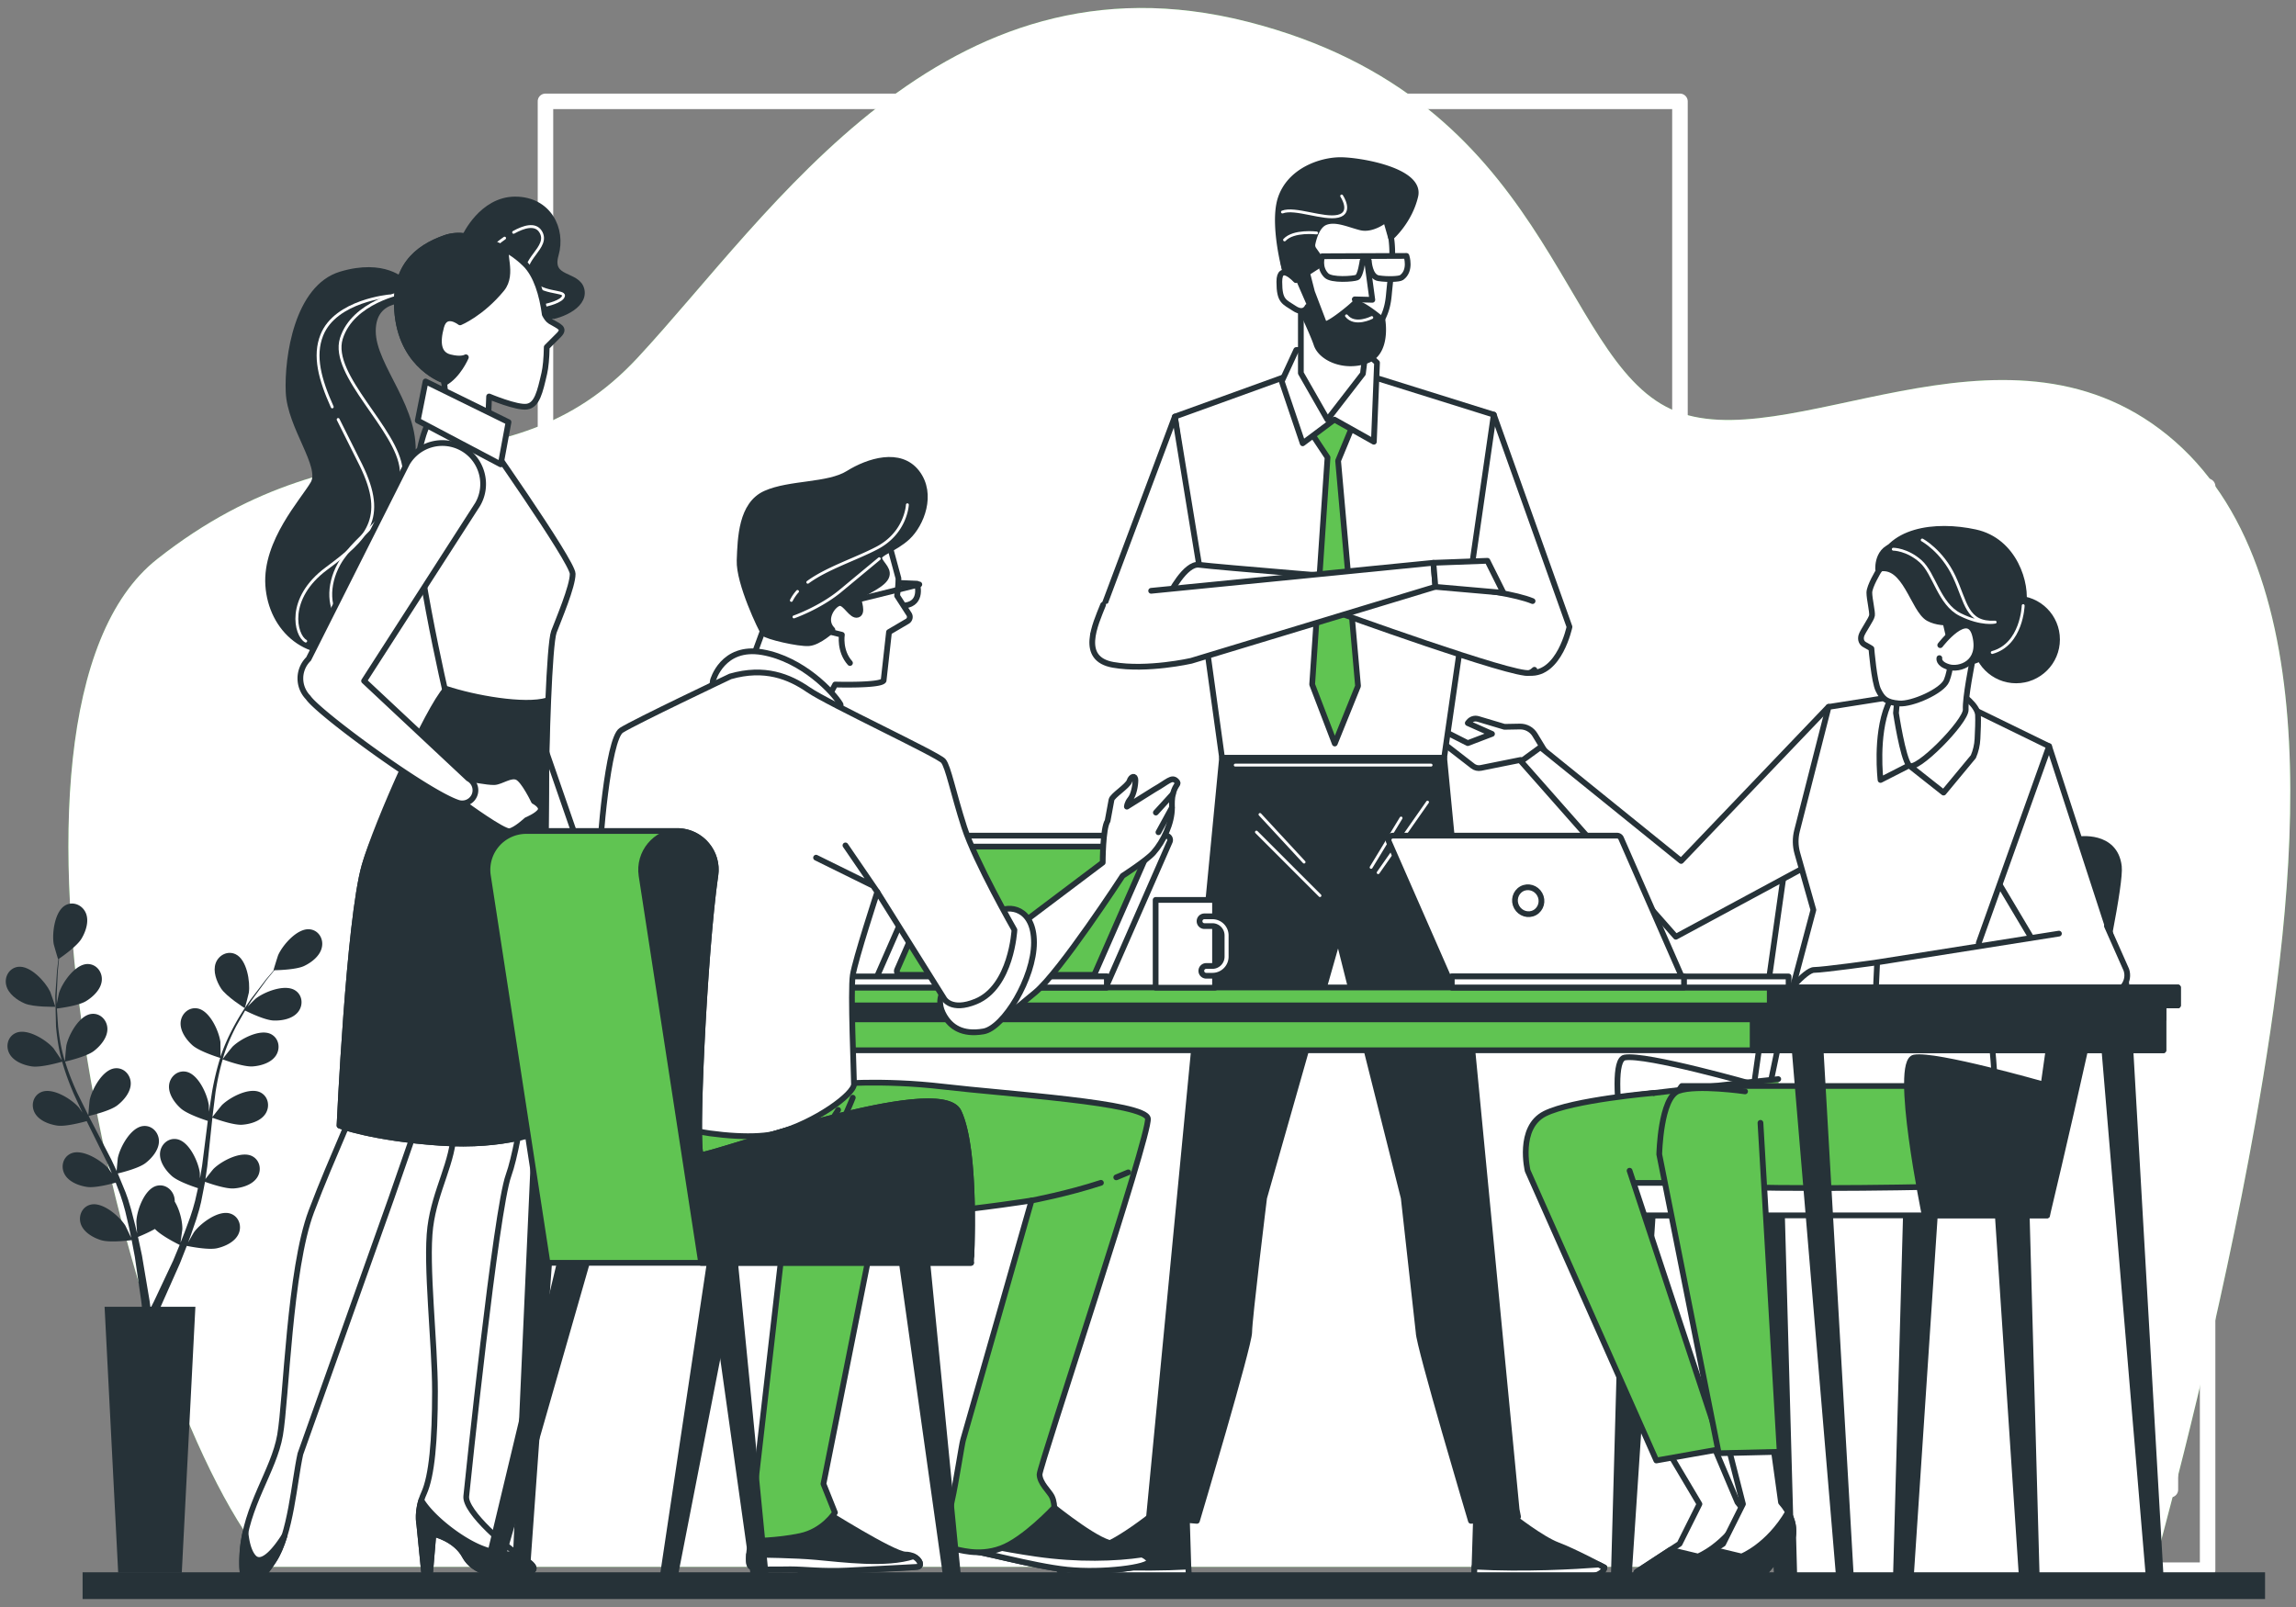 <svg xmlns="http://www.w3.org/2000/svg" xmlns:xlink="http://www.w3.org/1999/xlink" viewBox="0 0 400 280" xmlns:v="https://vecta.io/nano"><rect x="0" y="0" width="400" height="280" fill="#808080" stroke="none"/><style><![CDATA[.B{stroke-linejoin:round}.C{stroke-miterlimit:10}.D{stroke:#263238}.E{fill:#fff}.F{fill:#263238}.G{stroke-linecap:round}.H{fill:#60c452}.I{fill:none}.J{stroke:#fff}.K{stroke-width:.5}]]></style><use xlink:href="#B" class="H"/><g class="E"><use xlink:href="#B" opacity=".7"/><path d="M384.6 83.38h-73.38c-.75 0-1.35.6-1.35 1.35v188.85c0 .75.6 1.35 1.35 1.35h73.38c.75 0 1.35-.6 1.35-1.35V84.73a1.35 1.35 0 0 0-1.35-1.35zm-1.35 188.85h-70.68V86.08h70.68v186.15zm-65.56-147.3h60.43c.75 0 1.35-.6 1.35-1.35V91.67c0-.75-.6-1.35-1.35-1.35h-60.43c-.75 0-1.35.6-1.35 1.35v31.91a1.36 1.36 0 0 0 1.35 1.35zm1.35-31.91h57.73v29.21h-57.73V93.02zm-1.35 77.23h60.43c.75 0 1.35-.6 1.35-1.35V137c0-.75-.6-1.35-1.35-1.35h-60.43c-.75 0-1.35.6-1.35 1.35v31.91a1.35 1.35 0 0 0 1.35 1.34zm1.35-31.9h57.73v29.21h-57.73v-29.21zm-1.35 77.23h60.43c.75 0 1.35-.6 1.35-1.35v-31.91c0-.75-.6-1.35-1.35-1.35h-60.43c-.75 0-1.35.6-1.35 1.35v31.91a1.36 1.36 0 0 0 1.35 1.35zm1.35-31.91h57.73v29.21h-57.73v-29.21zm-1.35 77.23h60.43c.75 0 1.35-.6 1.35-1.35v-31.91c0-.75-.6-1.35-1.35-1.35h-60.43c-.75 0-1.35.6-1.35 1.35v31.91a1.35 1.35 0 0 0 1.35 1.35zm1.35-31.9h57.73v29.2h-57.73V229zM292.67 16.31H95.03c-.75 0-1.35.6-1.35 1.35v94.05 4.4c0 .75.6 1.35 1.35 1.35h197.65c.75 0 1.35-.6 1.35-1.35v-4.4-94.05a1.36 1.36 0 0 0-1.36-1.35zm-1.35 2.7v91.35H96.38V19.01h194.94z"/></g><g class="B C D F"><use xlink:href="#C"/><path d="M348 211.04l4.26 64.2c.04.68.61 1.2 1.29 1.2h0c.73 0 1.31-.6 1.29-1.32l-1.77-64.08H348zm-42.64 0l4.26 64.2c.04.68.61 1.2 1.29 1.2h0c.73 0 1.31-.6 1.29-1.32l-1.77-64.08h-5.07z"/><use xlink:href="#C" x="-49.15"/></g><g class="E B C D"><path d="M362.08 146.25l-46.03-1.58c-3.59 0-4.42 1.58-4.42 1.58l-6.05 42.72s-18.84-5.38-22.53-4.71 1.82 27.51 1.82 27.51h21.32l.38-1.61h48.12l12.78-60.88c-.77-2.73-5.39-3.03-5.39-3.03z"/><path d="M345.93 173s4.32 28.01-.63 31.31c-.77.51-4.93 2.9-8.82 2.51-3.12-.31-25.18 0-25.18 0s-3.07-5.83-3.68-10.13 4.2-22.75 4.2-22.75l34.11-.94z"/></g><path d="M309.8 188.02s-31.93 3.31-33.43 4.22c-1.51.9-8.43 6.93-7.23 10.84 1.2 3.92-1.81 4.22.9 4.82s41.56.6 41.56.6" class="B C D G H"/><path d="M356.635 211.766h-75.88v-5.66h75.88z" class="B C D E"/><path d="M338.72 189.22h-45.71s-2.41 2.71-2.71 8.43.3 6.93 4.52 8.43c4.22 1.51 41.66.72 41.66.72" class="B C D G H"/><path d="M302.7 261.76l-4.79-11.33-7.84 1.52 6 10.11-3.46 6.93-7.47 4.89s-.86.86 2.87.57 11.5 0 11.5 0l4.89-5.75s1.77-2.96-1.7-6.94z" class="B C D E"/><g class="F B C D"><path d="M304.79 266.72l.2 7.42h-1.17l-1.56-3.71z"/><path d="M299.51 274.45l4.89-5.75s1.27-2.14-.48-5.23c-3.48 5.94-8.1 7.73-8.1 7.73l-4.82-1.16-5.86 3.83s-.86.86 2.87.57 11.5.01 11.5.01z"/></g><path d="M283.9 203.98l16.04 48.47-11.38 2.02-22.42-50.49s-1.81-7.53 3.01-9.94 18.98-3.61 18.98-3.61" class="B C D G H"/><path d="M335.32 211.77s-5.52-26.84-1.82-27.51 22.53 4.71 22.53 4.71l6.05-42.72s6.39-1.01 7.06 4.71-12.51 60.81-12.51 60.81h-21.31z" class="B C D F"/><g class="E B C D"><path d="M270.27 132.74l-2.86-4.71c-.55-.91-1.55-1.46-2.62-1.44l-2.69.05-4.59-1.37c-.6-.18-1.24.02-1.63.51l-.17.21 4.22 1.88-4.22 1.61-4.48-2.27c-.36-.18-.81-.08-1.06.24h0c-.28.37-.21.9.16 1.18l6.25 4.84c.4.31.91.43 1.41.33l6.92-1.39 1.93 2.12 3.43-1.79z"/><path d="M318.56 123.15l-25.68 26.86-24.51-19.81-3.38 2.46 26.97 30.56 23.37-12.6zm38.42 6.86l13.46 41.37-11.61.33-11.55-19.41c.01 0 6.5-19.58 9.7-22.29z"/><path d="M342.33 122.87l14.65 7.15-12.26 34.3 1.45 9.56-34.35.06 4.1-15.4-2.8-9.88c-.36-1.28-.38-2.63-.05-3.92l5.5-21.57 14.45-2.28 9.31 1.98z"/><path d="M341.63 120.9s2.88 1.94 2.97 3.68c.05 1.02-.02 2.83-.09 4.16-.05 1.07-.3 2.12-.72 3.1l-5.19 6.26-6-4.74-4.98 2.54s-.92-7.64 1.25-12.97c2.16-5.32 11.65-3.37 12.76-2.03z"/><path d="M345.75 106.08l-1.73 7.04c-.55 2.81-1.66 8.43-1.56 10.51.11 2.08-8.76 11.06-9.87 9.72s-2.28-9.11-2.28-9.11l1.1-12.58c.02.02 11.55-12.74 14.34-5.58z"/><path d="M327.25 99.54s-1.58 2.6-1.58 3.72c0 1.11.56 3.34.46 3.99-.09.65-1.67 2.79-1.86 3.53s.09 1.3.65 1.58 1.11.65 1.11.65.46 5.76 1.21 7.24c.74 1.49 1.39 2.14 3.62 2.32 2.23.19 7.52-2.14 8.27-3.99.74-1.86.84-4.09.93-6.78s-1.76-6.5-3.16-10.22c-1.38-3.72-7.23-5.67-9.65-2.04z"/></g><g class="F B D"><circle cx="351.24" cy="111.42" r="7.13"/><g class="C"><path d="M327.21 99.14s2.87-2.47 8.04 2.45 3.2 12.05 6.64 13.53 9.84-5.9 10.58-9.59-1.48-11.31-8.36-12.79c-6.89-1.49-15.34-.48-16.9 6.4z"/><path d="M327.21 99.14s-.33-4.44 4.35-4.19c4.67.25 5.17 7.62 7.62 10.58 2.46 2.95 3.69 2.46 3.69 2.46s-4.18 1.23-6.89-.25c-2.7-1.48-4.01-9.82-8.77-8.6z"/></g></g><g class="G B C"><path d="M334.88 94.09s3.44 1.85 5.56 6.36c2.12 4.5 2.12 8.21 7.15 7.95 0 0-2.38.53-6.09-1.32s-4.5-7.15-6.89-9.27c-2.38-2.12-4.77-2.12-4.77-2.12m22.63 9.83s-.21 6.75-5.39 8.17" class="I J K"/><path d="M338.02 112.41s4.93-6.45 6.09-1.63-2.77 6-4.63 5.44c-1.87-.56-1.61-1.55-1.61-1.55" class="D E"/></g><path d="M327.03 167.69s-9.42 1.31-10.99 1.31-5.5 4.97-5.5 4.97h17.27l-.78-6.28z" class="B C D E"/><path d="M367.06 161.35l3.38 7.62c.66 1.94-.77 3.96-2.82 3.97l-40.85.24.26-5.5 31.67-5.01" class="B C D E G"/><path d="M312.38 266.72l.2 7.42h-1.17l-1.57-3.71z" class="B C D F"/><path d="M310.28 261.76l-1.5-10.83-7.84.51 2.71 10.62-3.46 6.93-7.47 4.89s-.86.86 2.87.57c3.74-.29 11.5 0 11.5 0l4.89-5.75c.01 0 1.78-2.96-1.7-6.94z" class="B C D E"/><path d="M307.1 274.45l4.89-5.75s1.27-2.14-.48-5.23c-3.48 5.94-8.1 7.73-8.1 7.73l-4.82-1.16-5.86 3.83s-.86.86 2.87.57c3.74-.28 11.5.01 11.5.01z" class="B C D F"/><path d="M306.7 195.64l3.35 57.32-10.62.25-10.36-52.08s.2-9.91 3.37-11.05 11.58.08 11.58.08" class="B C D G H"/><g class="E B C D"><path d="M260.24 72.25l13.19 36.97s-1.74 8.37-6.97 8.02-6.63-7.67-8.02-8.72-3.49-9.07-3.49-9.07l5.29-27.2z"/><path d="M226.12 64.84l-21.44 7.75 8.22 59.45h38.69l8.65-59.79-23.14-7.24z"/></g><path d="M228.18 75.03l3.1 4.67-2.68 39.56 3.94 10.29 4.05-10.02-3.47-39.25 2.79-6.74-3.86-5.07z" class="B C D H"/><g class="E B C D"><path d="M232.47 73.11l-5.52 4.13-3.65-10.79 2.53-5.47 11.31-.27 2.76 2.48-.55 13.78z"/><path d="M238.31 58.18l-.87 6.94-6.18 7.99-4.63-8.1V51.99c.01 0 8.1 2.03 11.68 6.19z"/><path d="M223.45 43.75c0-6.31 4.6-11.43 10.27-11.43s8.83 5.39 8.83 11.7c0 2.04-.42 5.54-.59 7.39-.29 3.18-1.26 4.53-3.13 7.38-6.16 9.38-11.21-4.37-13.81-8.97a12.37 12.37 0 0 1-1.57-6.07z"/><path d="M238.2 45.73l.88 6.51-3.06-.08" class="G"/><path d="M245.03 44.59l-14.69.06s-.67 1.94.73 3.34c.91.91 4.73.61 5.34.36.61-.24.97-2.91.97-2.91h1.09s.12 2.79 1.7 3.04c1.58.24 3.61.16 4.01-.12 1.7-1.22.85-3.77.85-3.77z"/></g><path d="M225.27 50.87s3.31 6.78 4.09 9.13 4.7 4.18 8.61 2.87c3.92-1.3 2.87-7.13 2.87-7.13s-4.17-3.57-4.96-2.78c-.78.78-4.96 4.18-5.22 3.39l-2.09-5.48-.85-3.32 1.75-1.13c.52-.44.63-1.2.23-1.76l-.83-1.18a1.3 1.3 0 0 1-.21-1.01c.21-1.02.8-3.13 2.17-3.72 1.83-.78 4.14.35 6.23.87s4.37-1.37 4.37-1.37l.89 3.11s3.21-2.77 4.25-7.2c1.04-4.44-9.66-6.26-13.05-6.26s-8.87 1.83-10.44 6.79c-1.55 4.95 1.26 15.32 2.19 16.18z" class="B C D F"/><g class="G B C"><path d="M233.74 34.15s1.94 2.91-.61 3.52-7.53-1.58-9.71-.73m5.95 3.65s-4.01-.49-5.58 1.21m15.2 13.53s-2.95 1.53-4.41-.3" class="I J K"/><path d="M225.77 48.81s-2.89-3.18-2.89.29.87 3.47 2.6 4.63c1.74 1.16 2.31-.29 2.31-.29" class="D E"/></g><path d="M264.34 264.29l.13-.01-.25-1.26-12.62-130.97h-38.7l-12.72 132.23h.14l8.2.71s9.11-30.57 9.11-32.85 2.6-23.42 2.6-23.42l12.91-45.38 11.41 45.38 2.6 23.42c0 2.28 9.11 32.85 9.11 32.85l7.73-.67h.35v-.03z" class="B C D F"/><path d="M248.7 139.76l-8.6 12.29m3.99-9.52l-5.22 8.6m-19.36-9.22l7.68 8.3m-8.3-5.23l11.07 11.07m-14.76-22.74h34.12" class="G I J K B C"/><g class="D B C"><path d="M200.32 264.27s-4.93 3.88-7.77 4.95c-2.84 1.06-8.16 3.9-8.16 3.9s0 1.77 4.61 1.77h18.09l-.33-10.62h-6.44z" class="F"/><path d="M207.03 272.96c-8.72.48-17.56-.04-21.67-.35l-.97.51s0 1.77 4.61 1.77h18.09l-.06-1.93z" class="E"/><path d="M263.59 264.27s4.93 3.88 7.77 4.95c2.84 1.06 8.16 3.9 8.16 3.9s0 1.77-4.61 1.77h-18.09l.33-10.62h6.44z" class="F"/><g class="E"><path d="M256.87 272.96c8.72.48 17.56-.04 21.67-.35l.97.51s0 1.77-4.61 1.77h-18.09l.06-1.93zM204.68 72.59l-14.25 38.03h13.67l5.1-10.38z"/><g class="G"><path d="M267 104.73c-5.7-2.35-23.99-3.53-24.95-3.53-1.05 0-30.69-2.44-33.13-2.79s-5.23 5.23-5.23 5.23l12.9-.35 15.69 3.14s31.73 11.51 34.18 10.81c.29-.08.58-.27.86-.54"/><path d="M200.55 102.94l49.17-4.88.35 4.18-42.55 12.9s-7.67 1.74-13.6.7c-5.93-1.05-3.14-6.97-1.74-10.46"/></g><path d="M249.72 98.06l9.41-.35 2.79 5.58-11.85-1.04z"/></g><path d="M312.42 180.08l8.03 95.6c.09.61.67 1.01 1.26.87.5-.12.83-.59.78-1.1l-5.47-95.37h-4.6zm53.96 0l8.06 95.92c.09.61.67 1.01 1.26.87.5-.12.83-.59.78-1.1l-5.49-95.69h-4.61zm-222.7 0l-4.24 94.77c-.05.52.29.99.79 1.11h0c.59.14 1.16-.25 1.24-.86l6.79-95.02h-4.58zm-49.73 0l-4.23 94.45c-.05.52.29.99.79 1.11.59.14 1.16-.25 1.24-.86l6.77-94.71h-4.57z" class="F"/><path d="M90.95 174.79h285.94V183H90.95z" class="H"/><g class="F"><path d="M90.95 174.79h285.94v2.82H90.95z"/><path d="M305.34 174.79h71.55V183h-71.55z"/></g><path d="M88.4 172.05h291.03v3.13H88.4z" class="H"/><path d="M308.32 172.05h71.11v3.13h-71.11z" class="F"/><path d="M153.23 171.77h39.06a.76.76 0 0 0 .69-.45l10.81-24.66a.76.76 0 0 0-.69-1.06h-39.06a.76.76 0 0 0-.69.45l-10.81 24.66a.75.75 0 0 0 .69 1.06z" class="E"/><path d="M156.89 169.85h33.33a.63.63 0 0 0 .59-.39l9.23-21.04a.65.65 0 0 0-.59-.91h-33.33a.63.63 0 0 0-.59.39l-9.23 21.04c-.19.43.12.91.59.91z" class="H"/><g class="E"><path d="M134.15 170.13h58.68v1.92h-58.68z"/><path d="M164.38 170.13h28.45v1.92h-28.45zm36.95-13.33h10.35v15.29h-10.35z"/><path d="M211.22 170.01h-1.08a.85.85 0 0 1 0-1.7h1.08c.89 0 1.62-.73 1.62-1.62v-3.71c0-.89-.73-1.62-1.62-1.62h-1.39a.85.85 0 0 1 0-1.7h1.39c1.83 0 3.32 1.49 3.32 3.32v3.71c0 1.83-1.49 3.32-3.32 3.32zm81.31 1.76h-39.06a.76.76 0 0 1-.69-.45l-10.81-24.66a.76.76 0 0 1 .69-1.06h39.06a.76.76 0 0 1 .69.45l10.81 24.66a.75.75 0 0 1-.69 1.06z"/><path d="M311.604 172.056h-58.68v-1.92h58.68z"/><path d="M293.385 172.056h-40.46v-1.92h40.46zM268.25 155.83c.63 1.14.24 2.56-.87 3.18-1.11.61-2.52.18-3.15-.96s-.24-2.56.87-3.18c1.11-.61 2.52-.18 3.15.96zM85.62 83.25l2.88 28.49 13.12 37.89-4.48 2.56-15.36-34.68-7.68-29.77s-.64-8.96 2.56-10.24c3.19-1.29 7.68-.01 8.96 5.75z"/><path d="M101.62 149.62l3.2 7.68c.32 1.6.66 4.87-.6 6.32-1.52 1.76-2.92.41-2.92.41s-3.84-.96-3.84-4.16l-.32-7.68 4.48-2.57z"/></g><g class="G"><path d="M98.47 159.16l5.4 1.41" class="I"/><path d="M99.76 155.53l1.54 2.41s-3.57 6.1-1.65 4.5 5.49-3.54 5.17-5.14-2.13-4.82-2.13-4.82" class="E"/></g><path d="M70.27 49.08s-3.29-3.54-10.88-1.27c-7.59 2.28-9.37 14.43-9.11 20.5.25 6.07 6.07 12.91 4.3 15.95s-8.35 10.12-7.85 17.72c.51 7.59 6.83 13.67 15.95 10.88s7.59-13.92 5.82-17.97 2.03-5.82 3.29-14.68c1.27-8.86-6.83-16.2-6.83-22.53s6.58-5.32 6.58-5.32l-1.27-3.28z" class="F"/></g><g class="G I J K B C"><path d="M58.91 73.09l3.97 7.94c4.61 9.42 1 12.83-6.01 18.04-7.02 5.21-5.41 11.63-3.61 12.63M67.9 51.56s-9.42.8-11.83 6.82c-1.46 3.65-.33 7.75 1.81 12.52m3.13 38.45c.67.26 1.42.38 2.27.35"/><path d="M70.3 50.96s-8.82 1.6-10.83 8.02c-2 6.42 9.82 15.84 10.43 22.86.6 7.02-7.82 11.03-10.83 16.44-2.11 3.79-1.85 7.97.35 10.07"/></g><g class="D B C"><path d="M92.95 180s-2.18 18.81-4.36 24.81-7.09 53.16-7.36 55.89 7.09 9 10.09 10.91 1.64 2.45-1.64 2.73c-3.27.27-7.09-.27-8.72-3.27-1.64-3-5.45-3.82-5.45-3.82l-.55 6.54h-1.09l-.82-8.18s-.55-2.45.82-5.45c1.36-3 1.91-9.27 1.91-17.72s-1.64-22.08-.82-28.63c.82-6.54 4.09-11.45 4.09-16.9s.27-13.63.27-13.63L92.95 180z" class="E"/><path d="M73.05 265.6s-.39-1.8.35-4.2c1.69 2.86 6.53 6.74 10.28 8.29 2.77 1.14 5.05 1.21 6.43 1.08a22.76 22.76 0 0 0 1.2.83c3 1.91 1.64 2.45-1.64 2.73-3.27.27-7.09-.27-8.72-3.27-1.64-3-5.45-3.82-5.45-3.82l-.55 6.54h-1.09l-.81-8.18z" class="F"/><path d="M77.14 182.99l-9 25.9-15.81 44.44c-1.09 4.91-1.64 13.9-4.63 18.54-3 4.63-6 6.82-5.45-1.36s5.45-14.18 6.54-20.45 1.64-28.9 5.45-38.99c3.82-10.09 7.91-18.27 8.45-21.27.55-3 .55-9 .55-9l13.9 2.19z" class="E"/><path d="M42.76 267c.17 1.72.57 3.39 1.39 4.32 1.56 1.76 4.1-1.66 5.41-3.74-.5 1.62-1.1 3.09-1.87 4.28-3 4.63-6 6.82-5.45-1.36a23.42 23.42 0 0 1 .52-3.5z" class="F"/><path d="M74.96 73.28s-1.64 1.36-2.73 10.63 5.73 38.17 5.73 38.17-11.72 19.2-14.45 28.74-4.36 45.3-4.36 45.3 5.73 2.18 17.45 3 17.99-2.18 17.99-2.18l.55-58.93c0-7.9.55-25.75 1.36-27.93.82-2.18 3.27-7.91 3.27-10.09S83.41 74.63 83.41 74.63l-8.45-1.35z" class="E"/><path d="M63.51 150.82c2.15-7.52 11.05-27.37 14.23-30.8 4.83 1.61 13.64 3.2 17.58 2.03-.11 2.83-.18 13.27-.18 15.95l-.55 58.93s-6.27 3-17.99 2.18-17.45-3-17.45-3 1.63-35.74 4.36-45.29zM81.03 41.14s2.93-6.38 8.72-6.38 8.36 5.14 7.07 9.64 3.86 3.21 4.5 6.11c.64 2.89-4.18 4.82-6.75 4.82S81.03 41.14 81.03 41.14z" class="F"/></g><path d="M89.48 40.48c1.72-.96 3.74-1.61 4.68-.15 1.8 2.81-3.81 5.01-2 8.02 1.8 3.01 6.22 2.21 6.01 3.21-.2 1-3.01 1.6-3.01 1.6m-8.62-10.62s.55-.48 1.37-1.05" class="G I J K B C"/><g class="D B C"><path d="M95.86 55.97c-.35-.21-.67-.65-.95-1.18-.46-3.45-1.47-6.84-3.38-8.75-3.46-3.46-7.98-4.56-10.5-4.9-1.16-.16-2.35-.08-3.46.31-4.97 1.74-9.23 5.17-8.31 13.45 1.01 9.11 8.1 11.39 8.1 11.39l.51 5.57 7.09 3.29.25-6.07s4.81 2.03 6.58 1.77c1.77-.25 2.28-2.53 3.04-5.82.22-.95.39-2.6.42-4.55l2.12-2.12c1.17-1.2-.02-1.49-1.51-2.39z" class="E"/><path d="M69.26 54.9c-.92-8.27 3.35-11.7 8.31-13.45 1.11-.39 2.3-.47 3.46-.31 1.85.26 4.79.92 7.6 2.64-1.42-.29.99 3.88-1.22 6.57-3.54 4.3-7.26 5.82-7.26 5.82s-2.53-2.02-3.29.76-.51 4.81 1.52 5.32c2.02.51 2.78 0 2.78 0s-1.34 3.19-3.76 4.51l-.04-.46c0-.01-7.09-2.29-8.1-11.4z" class="F"/><g class="E"><path d="M88.59 73.55l-1.36 7.36-14.45-7.63 1.36-6.82zm-6.98 62.1s3.36.68 4.54.62c1.18-.07 2.84-1.41 4-.84s2.87 4.17 2.87 4.17 1.58.8 1.13 1.65c-.46.84-2.42 1.64-2.42 1.64s-1.88 1.76-2.96 1.94-7.69-4.65-7.69-4.65l.53-4.53z"/><path d="M82.3 139.15c.93-1.12.59-2.82-.7-3.5l-18.17-17.01 19.78-30.75c1.98-3.39.79-7.78-2.57-9.73a7.11 7.11 0 0 0-9.73 2.57l-17.15 34.08a4.75 4.75 0 0 0-.15 6.64c.02.02.04.05.07.07 1.72 2.65 20.64 16.54 26.13 18.35.91.29 1.89 0 2.49-.72zm71.87-47.08l2.35 8.68c0 1.41-.23 3.05-.23 3.05l2.07 3.21a.88.88 0 0 1-.3 1.25l-3.18 1.87-.94 8.44c-.47.94-8.44.7-8.44.7l-2.58 4.92-13.37-5.16 3.52-9.61-.7-14.54c-.01 0 8.2-7.27 21.8-2.81z"/></g><path d="M145.02 109.73s-2.33 2.18-4.08 2.33-7.43-1.17-7.87-1.75-4.37-8.74-4.22-12.67.29-9.76 4.52-11.65c4.22-1.89 10.92-1.31 14.42-3.5 3.5-2.18 9.03-3.93 11.94-.15 2.91 3.79.73 9.03-1.6 11.22-2.33 2.18-5.24 2.77-4.95 3.79s2.04 2.04 1.02 3.5-4.66 2.77-4.66 3.35.87 2.62-.15 2.91-2.04-2.04-3.06-2.04-3.2 2.77-1.31 4.66z" class="F"/></g><g class="G B C"><path d="M138.94 103.05a7.09 7.09 0 0 0-1.07 1.56m20.21-16.66s-.22 4.89-5.33 7.55c-3.71 1.94-8.72 3.52-12.02 5.95m12.45-4.1l-6.87 5.7c-3.55 2.89-7.99 4.44-7.99 4.44" class="I J K"/><g class="D"><path d="M144.79 110.13l1.88.47s-.47 2.81 1.41 4.92" class="E"/><g class="I"><path d="M146.95 105.1l13.21-3.27"/><path d="M156.76 101.57l3.01.13s1.05 3.4-2.09 3.79"/></g></g></g><path d="M143.45 263.18s12.16 7.68 14.3 7.68c2.13 0 3.2 1.92 2.13 2.13s-7.68.43-12.16.64-7.47-.21-10.03-.21-5.55.21-6.83-.43.85-7.89.85-9.18c0-1.27 10.25-1.48 11.74-.63z" class="B C D F"/><path d="M159.14 271.17c-4.72 1.56-12.38.53-16.97.12-3.63-.33-9.3-.4-11.68-.42-.09 1.09-.03 1.93.37 2.13 1.28.64 4.27.43 6.83.43s5.55.43 10.03.21l12.16-.64c.8-.16.4-1.28-.74-1.83z" class="B C D E"/><path d="M153.05 210.46l-9.59 48.09 2 5s-2.01 3.24-6.06 4.09-8.32.85-8.32.85-1.07-5.33-.43-5.97.85-3.2.85-3.2l5.55-48.44 16-.42z" class="B C D H"/><path d="M182.28 261.55s7.47 6.19 10.88 7.25c3.41 1.07 7.04 2.13 7.04 3.2s-8.11 2.13-14.3 1.49-15.58-3.41-17.71-3.41-1.71-5.55-1.71-6.4c.01-.84 10.47-7.67 15.8-2.13z" class="B C D F"/><path d="M200.21 272.01c0-.38-.47-.77-1.23-1.15-4.61.69-11.15.91-18.4-.13-6.14-.88-11.28-2.06-13.91-2.71.22 1.15.66 2.07 1.53 2.07 2.13 0 11.52 2.77 17.71 3.41s14.3-.42 14.3-1.49z" class="B C D E"/><path d="M145.16 188.91s8.32-.85 19.2.43 35.19 2.77 35.62 5.55c.43 2.77-18.87 60.51-18.87 62s1.71 2.99 2.13 3.84c.43.85.43 1.92.43 1.92s-5.23 5.64-9.28 7.13-7.46.1-8.31.1-.85-5.76-.21-8.54 1.71-9.82 1.92-10.46 11.92-41.71 11.92-41.71-31.78 5.12-50.77 2.99-20.91-5.12-21.98-9.6 1.07-13.44 1.07-13.44l37.13-.21z" class="B C D H"/><g class="G B C D"><path d="M142.75 202.73c-.48.68-.96 1.28-1.44 1.75m7.26-13.22s-1.91 4.89-4.24 8.96m1.68-6.83s-3.41 6.4-11.1 9.39" class="I"/><path d="M194.47 205.14l2.09-.87m-16.85 4.91s6.22-1.17 12.09-3.09" class="E"/></g><path d="M204.35 138.31c.45-1.79 1.19-1.64.6-2.23-.82-.82-1.49.15-3.87 1.49l-4.76 2.98s0-.6.6-1.34.89-2.38.89-3.27-.74-.74-1.04.15-2.98 2.53-3.13 3.27l-.68 3.68c-.85 1.28-.85 7.25-.85 7.25l-17.28 13.02-8.75 10.24s3.84 6.19 5.97 5.33c2.13-.85 3.2-1.71 8.32-5.97 4.34-3.62 15.21-20.31 15.21-20.31s4.17-2.68 5.36-4.02c1.77-2 3.25-5.19 3.24-7.85-.02-.76-.04-1.57.17-2.42zm-80.15-19.73s1.65-6.17 8.64-4.94 12.34 6.99 13.57 9.05-22.62-.82-22.62-.82l.41-3.29z" class="B C D E"/><path d="M164.51 172.46s-1.62 1.75 0 4.52c1.12 1.91 3.08 3.38 6.84 2.73 3.52-.61 8.79-9.31 8.79-15.48s-4.52-6.58-6.17-5.35c-1.65 1.24-9.46 13.58-9.46 13.58z" class="B C D E"/><path d="M127.23 117.86s-16.64 7.89-18.99 9.39c-2.35 1.49-3.84 20.06-3.84 23.26s2.35 34.57 2.99 39.9 21.12 8.96 27.95 7.04 13.44-6.83 13.44-8.54-.64-16.22-.21-18.99 4.27-14.51 4.27-14.51L164.48 174s1.22 2.28 5.55.49c6.19-2.56 6.7-12.46 6.7-12.46s-6.83-11.95-8.75-17.92-2.77-10.46-3.63-11.52c-.85-1.07-20.06-10.03-23.47-12.38s-7.67-4.06-13.65-2.35z" class="B C D E"/><path d="M152.84 155.41l-5.55-8.11m4.64 6.95l-9.76-4.81" class="G I B C D"/><g class="F B C D"><path d="M122.98 215.43l8.52 60.59c.08.6.66.99 1.25.85h0c.5-.12.83-.58.78-1.09l-6.01-61.35-4.54 1zm-24.48.5l-14.25 59.51a1.02 1.02 0 0 0 .85 1.25h0c.51.07.99-.24 1.13-.73l16.54-57.75-4.27-2.28z"/><path d="M124.37 215.19l-9.07 60.51c-.09.6.35 1.14.95 1.17h0a1.02 1.02 0 0 0 1.06-.82l11.51-58.96-4.45-1.9zm32.1.24l8.52 60.59c.08.6.66.99 1.25.85h0c.5-.12.83-.58.78-1.09l-6.01-61.35-4.54 1z"/></g><path d="M85 152.57l10.38 67.46h73.79s1.1-19.44-2.16-26.31-43.42 7.86-44.86 7.5c-1.08-.27.51-35.1 2.48-48.71.59-4.07-2.57-7.72-6.68-7.72H91.68a6.76 6.76 0 0 0-6.68 7.78z" class="B C D H"/><path d="M167.01 193.72c-3.26-6.87-43.42 7.86-44.86 7.5-1.08-.27.51-35.1 2.48-48.71.58-3.99-2.44-7.56-6.43-7.7-4.01.15-7.04 3.76-6.43 7.77l10.38 67.46h47.03c-.01-.01 1.09-19.45-2.17-26.32z" class="B C D F"/><path d="M204.35 138.31l-2.98 3.27m2.79-.85l-2.34 4.28" class="E G B C D"/><g class="F"><path d="M4.28 174.83c1.55.68 5.34.59 5.35.59.04 0-.82-2.48-.89-2.63-.83-1.74-3.46-4.62-5.61-4.33-1.54.21-2.4 1.75-2.05 3.2.35 1.49 1.87 2.59 3.2 3.17z"/><path d="M53.96 161.92c-2.15-.23-4.7 2.71-5.49 4.48-.07.15-.85 2.66-.82 2.66h.05l-1.3 1.52-2.72 3.55c-.94 1.34-1.92 2.83-2.82 4.49s-1.76 3.46-2.41 5.42c-.01.02-.01.05-.02.07l-.03-2.54c-.25-1.91-1.85-5.47-3.98-5.86-1.53-.28-2.83.92-2.95 2.41-.12 1.52.98 3.04 2.05 4 1.21 1.08 4.58 2.13 4.85 2.21-.6 1.88-1.06 3.85-1.42 5.87l-.54 3.5-.03-1.11c-.25-1.91-1.85-5.47-3.98-5.86-1.53-.28-2.83.92-2.95 2.4-.12 1.52.98 3.04 2.05 4 1.09.97 3.94 1.93 4.7 2.17l-.17 1.35-.82 6.45-.37 2.21-.03-.96c-.25-1.91-1.85-5.47-3.98-5.86-1.53-.28-2.83.92-2.95 2.41-.12 1.52.98 3.04 2.05 4 1.04.93 3.66 1.83 4.56 2.12l-.5 2.21-.4 1.44-.46 1.42-.99 2.68-.69 1.74.32-2.32c.03-1.28-.43-3.37-1.33-4.83.01-.19-.01-.38-.04-.57-.24-1.47-1.62-2.57-3.13-2.17-2.09.56-3.41 4.22-3.51 6.15-.01.11.07 1.35.13 2.14l-.32-1.36-.73-2.82-.43-1.43c-.13-.48-.34-.97-.5-1.46l-1.39-3.38c.81-.19 3.67-.92 4.82-1.8 1.14-.88 2.36-2.31 2.35-3.84-.01-1.49-1.21-2.79-2.76-2.62-2.15.23-4.01 3.66-4.4 5.55-.02.12-.15 1.51-.21 2.27l-.94-2.01-3.01-5.79-.93-1.77c.29-.07 3.71-.86 4.99-1.85 1.14-.88 2.36-2.31 2.35-3.84-.01-1.49-1.21-2.79-2.76-2.62-2.15.23-4.01 3.66-4.4 5.55a55.62 55.62 0 0 0-.23 2.65l-1.94-3.92c-.83-1.81-1.55-3.63-2.11-5.45.13-.03 3.71-.84 5.02-1.85 1.14-.88 2.36-2.31 2.35-3.84-.01-1.49-1.21-2.79-2.76-2.62-2.15.23-4.01 3.66-4.4 5.55a59.93 59.93 0 0 0-.23 2.69c-.03-.11-.08-.22-.11-.32-.58-1.95-.89-3.9-1.09-5.75l-.21-3.11c.68-.08 3.79-.5 5.07-1.28 1.23-.75 2.6-2.04 2.75-3.56.15-1.49-.9-2.9-2.46-2.91-2.16 0-4.39 3.19-4.98 5.03-.03.1-.25 1.15-.4 1.92l-.02-1.36.21-4.45.21-2.07c.63-.43 3.12-2.19 3.89-3.46.75-1.23 1.36-3.01.8-4.43-.55-1.39-2.14-2.16-3.52-1.45-1.92.99-2.42 4.86-2.11 6.76.03.16.75 2.69.79 2.67 0 0 .03-.02.04-.03l-.24 1.98-.31 4.46.13 5.3c.17 1.88.44 3.85.98 5.85.01.02.02.05.02.07l-1.43-2.1c-1.26-1.46-4.56-3.54-6.55-2.69-1.43.61-1.85 2.32-1.13 3.63.73 1.34 2.49 2 3.92 2.21 1.61.23 4.99-.75 5.26-.83.53 1.89 1.24 3.8 2.05 5.68l1.49 3.22-.63-.91c-1.26-1.46-4.56-3.54-6.55-2.69-1.43.61-1.85 2.32-1.13 3.63.73 1.34 2.49 2 3.92 2.21 1.45.21 4.35-.57 5.12-.78l.6 1.22 2.88 5.83.91 2.05-.55-.78c-1.26-1.46-4.56-3.54-6.55-2.69-1.43.61-1.85 2.32-1.13 3.63.73 1.34 2.49 2 3.92 2.21 1.38.2 4.07-.49 4.98-.75l.8 2.12.46 1.42.4 1.44.65 2.78.38 1.84-1.01-2.11c-1.03-1.63-3.97-4.19-6.07-3.65-1.51.38-2.18 2.02-1.67 3.42.52 1.43 2.16 2.35 3.54 2.77 1.52.46 4.88.04 5.3-.02l.55 2.91 1.13 7.79.1.92h-6.5l2.37 46.34h11.08l2.37-46.34h-6.06c.05-.09.09-.18.13-.28l3.23-7.27 1.2-3.06c.41.08 3.73.76 5.28.41 1.41-.32 3.11-1.11 3.74-2.5.62-1.36.06-3.04-1.41-3.53-2.05-.69-5.17 1.64-6.32 3.19-.07.09-.69 1.17-1.07 1.85l.49-1.31.95-2.76.43-1.43c.15-.47.25-.99.39-1.5l.7-3.58c.78.28 3.57 1.25 5.01 1.15s3.24-.63 4.07-1.91c.82-1.25.52-2.99-.86-3.71-1.92-.99-5.36.84-6.73 2.2-.09.08-.96 1.17-1.42 1.78l.32-2.2.68-6.49.21-1.99c.28.1 3.57 1.33 5.18 1.22 1.44-.1 3.24-.63 4.07-1.91.81-1.25.52-2.99-.86-3.71-1.92-.99-5.36.84-6.73 2.2-.1.1-1.35 1.67-1.65 2.08l.54-4.34c.31-1.97.71-3.88 1.25-5.71.13.05 3.56 1.34 5.21 1.23 1.44-.1 3.24-.63 4.07-1.91.81-1.25.52-2.99-.86-3.71-1.92-.99-5.36.84-6.73 2.2a57.01 57.01 0 0 0-1.68 2.12l.09-.33c.59-1.94 1.41-3.75 2.26-5.4l1.54-2.71c.61.31 3.43 1.68 4.94 1.74 1.44.06 3.29-.27 4.26-1.45.95-1.15.85-2.92-.45-3.78-1.8-1.2-5.42.24-6.93 1.44a71.87 71.87 0 0 0-1.39 1.38l.73-1.14 2.63-3.6 1.32-1.61c.76-.01 3.82-.11 5.15-.73 1.3-.61 2.8-1.76 3.11-3.25.34-1.47-.56-2.99-2.11-3.15zm-23.79 57.72l-3.35 7.12-.47.92h-.15l-.15-1.1-1.32-7.84-.69-3.22a27.12 27.12 0 0 0 2.95-1.39c1.11 1.2 3.94 2.6 4.31 2.78l-1.13 2.73z"/><path d="M42.64 175.66c.03.02.69-2.52.71-2.69.27-1.91-.34-5.76-2.29-6.7-1.4-.68-2.97.14-3.48 1.54-.52 1.43.14 3.19.92 4.4.93 1.43 4.14 3.45 4.14 3.45zm-28.25 98.29h380.22v4.66H14.39z"/></g><defs ><path id="B" d="M375.28 273c2.73-9.98 11.62-43.49 17.65-77.43 7.2-40.52 13.51-96.34-15.31-119.75-28.81-23.41-66.63 4.5-86.44-4.5S270.47 17.3 217.35 3.79 134.51 37.1 111.1 62.31s-49.52 8.1-83.74 35.12C-6.47 124.15 22.23 245.11 47.25 273h328.03z"/><path id="C" d="M337.13 211.04l-4.26 64.2c-.04.68-.61 1.2-1.29 1.2h0c-.73 0-1.31-.6-1.29-1.32l1.77-64.08h5.07z"/></defs></svg>
